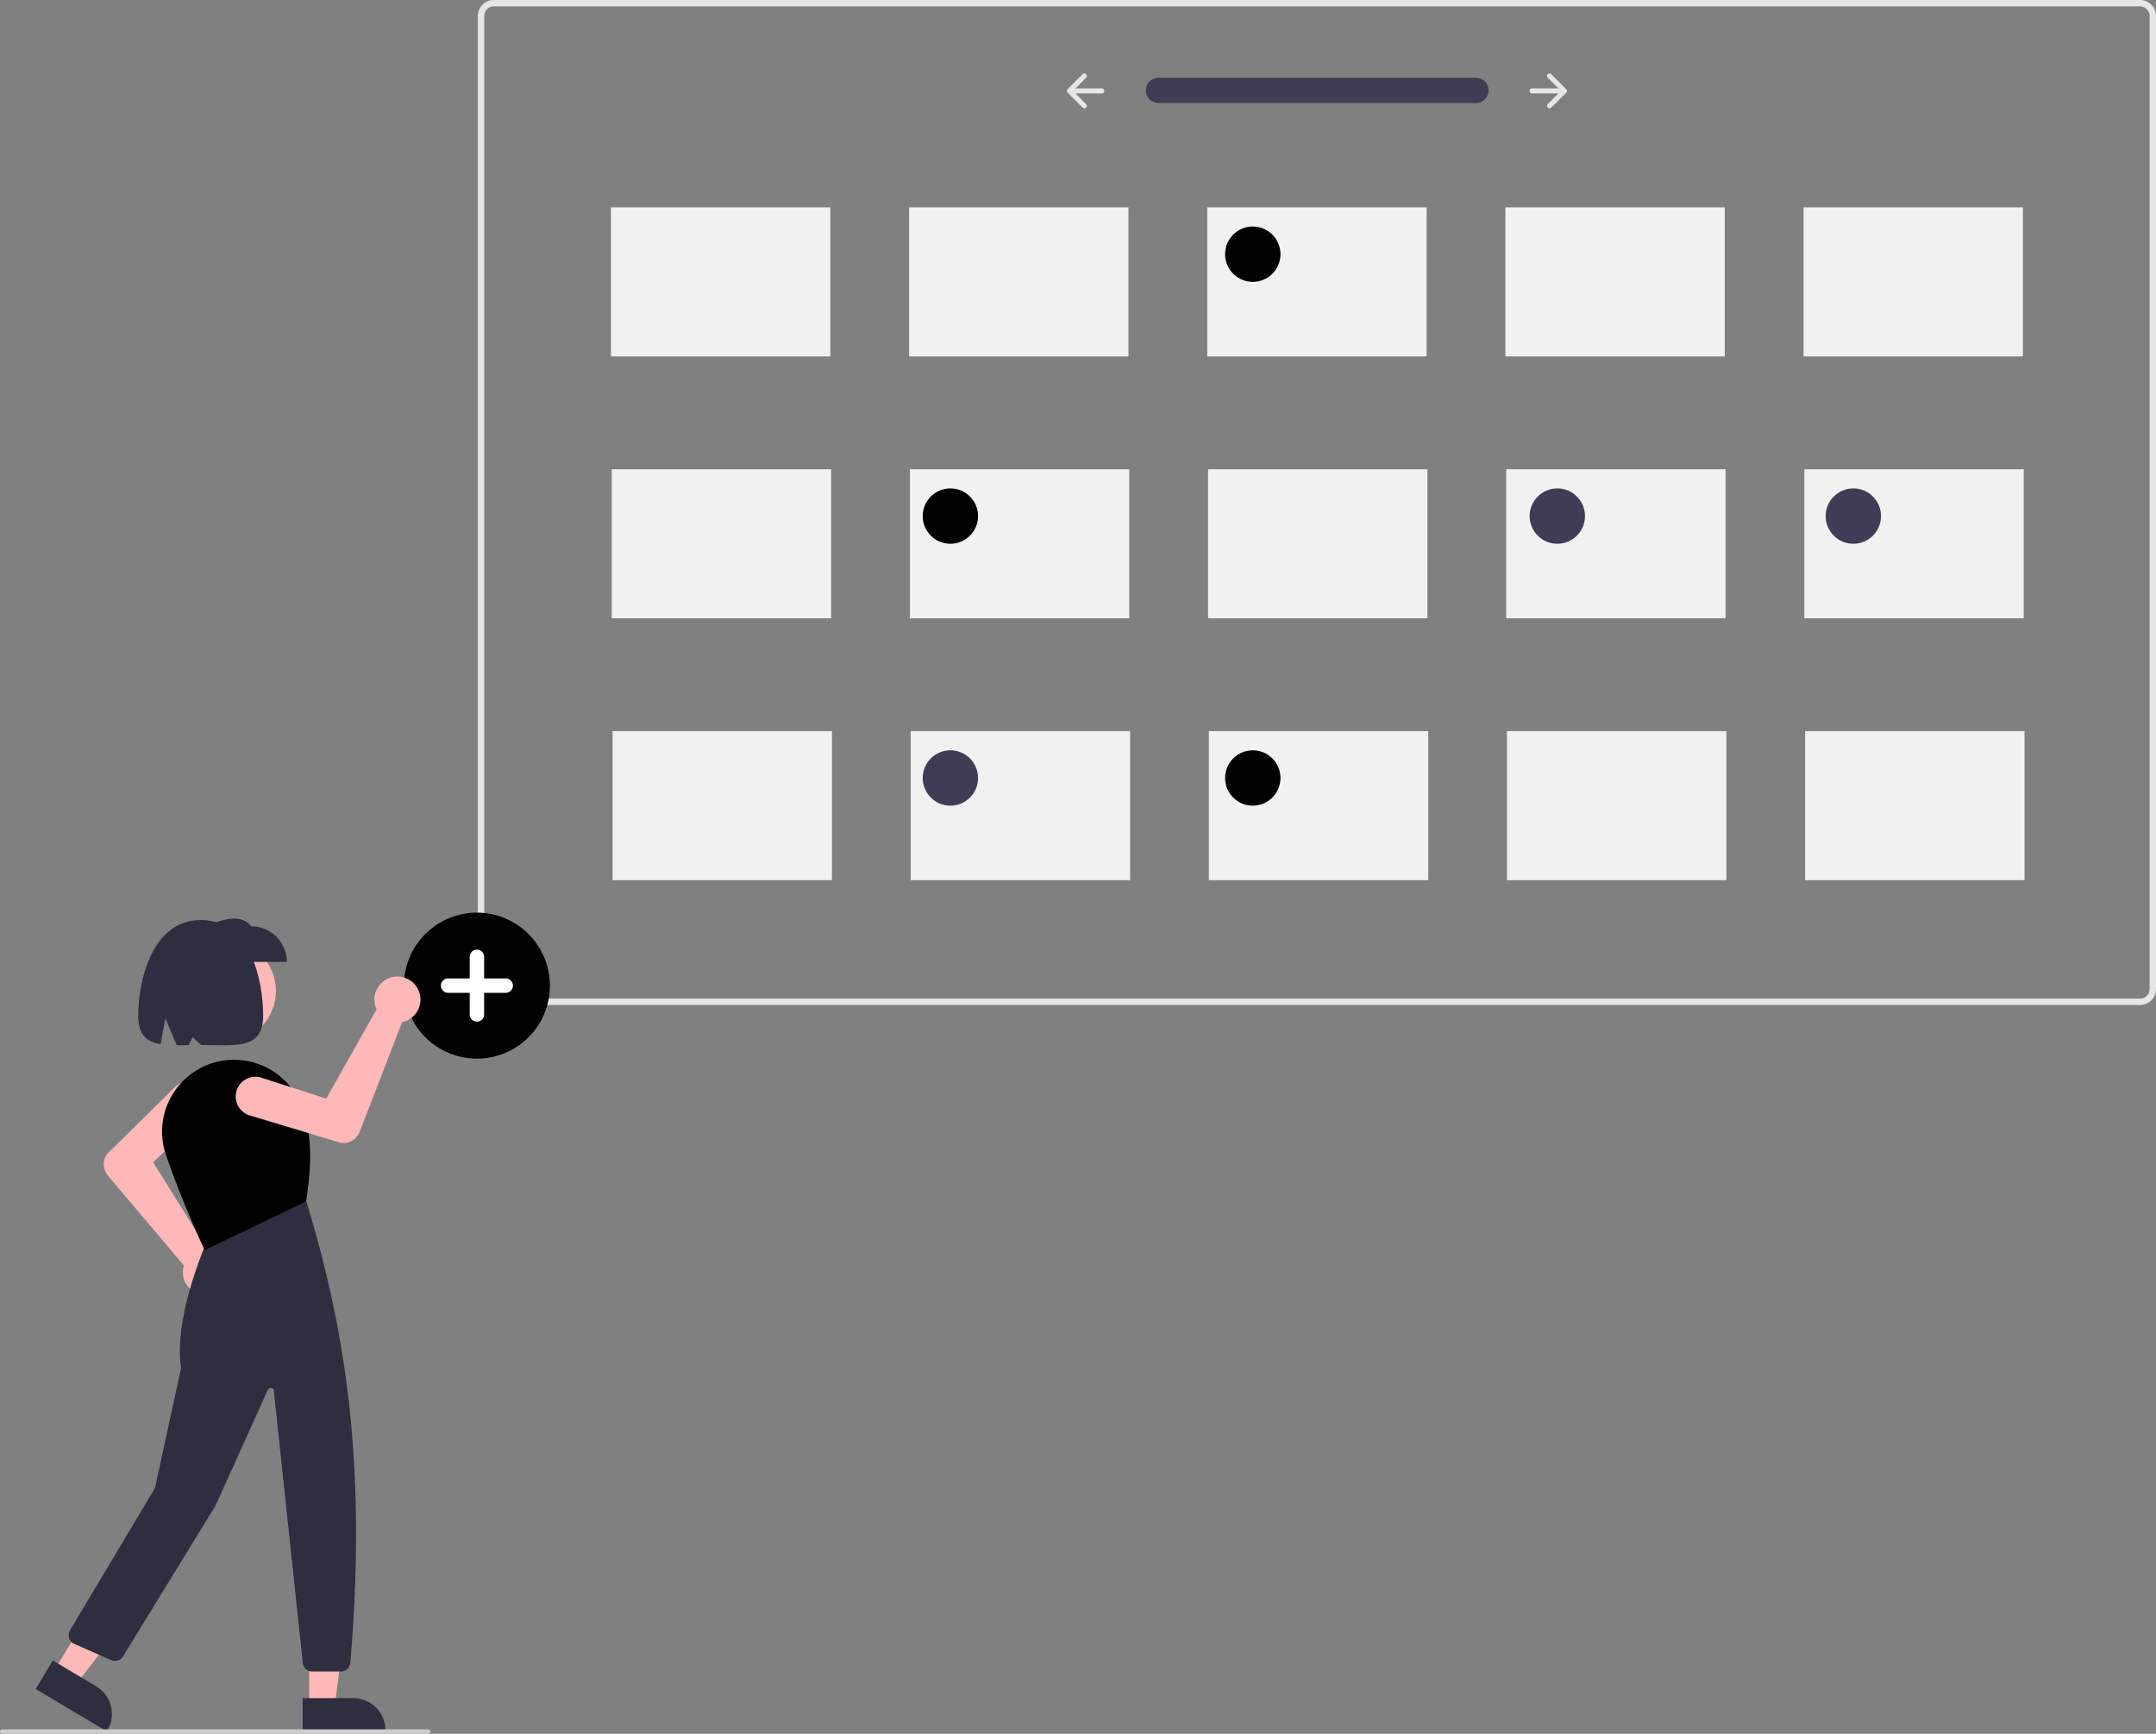 <svg xmlns="http://www.w3.org/2000/svg" data-name="Layer 1" width="971.556" height="781.417"
     viewBox="0 0 971.556 781.417">
    <rect x="0" y="0" width="971.556" height="781.417" fill="#808080" stroke="none"/>
    <path d="M1078.581,512.254H336.758a7.205,7.205,0,0,1-7.197-7.197V66.489a7.205,7.205,0,0,1,7.197-7.197H1078.581a7.205,7.205,0,0,1,7.197,7.197V505.056A7.205,7.205,0,0,1,1078.581,512.254ZM336.758,62.17a4.323,4.323,0,0,0-4.319,4.319V505.056a4.323,4.323,0,0,0,4.319,4.319H1078.581a4.323,4.323,0,0,0,4.318-4.319V66.489a4.323,4.323,0,0,0-4.318-4.319Z"
          transform="translate(-114.222 -59.291)" fill="#e6e6e6"/>
    <path id="bbcc4262-a9b8-4c1e-bf70-e1245b5187b9-170" data-name="a332a05d-d774-4fd2-8531-ab97682a63e9"
          d="M636.163,94.318a5.707,5.707,0,0,0,0,11.412H779.236a5.707,5.707,0,0,0,.204-11.412l-.017-0q-.094-.002-.187,0Z"
          transform="translate(-114.222 -59.291)" fill="#3f3d56"/>
    <path d="M811.681,92.729a1.123,1.123,0,0,0-0,1.588l0.0 0,4.82,4.82H804.615a1.123,1.123,0,0,0,0,2.246h11.886l-4.82,4.82a1.123,1.123,0,0,0,1.588,1.588h0l6.737-6.737a1.123,1.123,0,0,0,0-1.588l-6.737-6.737a1.123,1.123,0,0,0-1.588,0Z"
          transform="translate(-114.222 -59.291)" fill="#e6e6e6"/>
    <path d="M603.658,92.729a1.123,1.123,0,0,1,0,1.588l-0.0 0-4.82,4.82h11.886a1.123,1.123,0,1,1,.003,2.246h-11.889l4.82,4.82a1.123,1.123,0,1,1-1.588,1.588h0l-6.737-6.737a1.123,1.123,0,0,1,0-1.588l6.737-6.737a1.123,1.123,0,0,1,1.588-0Z"
          transform="translate(-114.222 -59.291)" fill="#e6e6e6"/>
    <path d="M329.131,536.412a32.89,32.89,0,1,1,32.89-32.89A32.89,32.89,0,0,1,329.131,536.412Z"
          transform="translate(-114.222 -59.291)" fill="#000000"/>
    <path d="M342.109,500.277h-9.733v-9.733a3.244,3.244,0,1,0-6.489,0v9.733h-9.733a3.244,3.244,0,1,0,0,6.489H325.887v9.733a3.244,3.244,0,0,0,6.489,0v-9.733h9.733a3.244,3.244,0,1,0,0-6.489Z"
          transform="translate(-114.222 -59.291)" fill="#fff"/>
    <rect x="275.318" y="93.45" width="98.846" height="67.177" fill="#f1f1f1"/>
    <rect x="409.671" y="93.45" width="98.846" height="67.177" fill="#f1f1f1"/>
    <rect x="544.025" y="93.45" width="98.846" height="67.177" fill="#f1f1f1"/>
    <rect x="678.378" y="93.45" width="98.846" height="67.177" fill="#f1f1f1"/>
    <rect x="812.731" y="93.45" width="98.846" height="67.177" fill="#f1f1f1"/>
    <rect x="275.681" y="211.489" width="98.846" height="67.177" fill="#f1f1f1"/>
    <rect x="410.034" y="211.489" width="98.846" height="67.177" fill="#f1f1f1"/>
    <rect x="544.387" y="211.489" width="98.846" height="67.177" fill="#f1f1f1"/>
    <rect x="678.741" y="211.489" width="98.846" height="67.177" fill="#f1f1f1"/>
    <rect x="813.094" y="211.489" width="98.846" height="67.177" fill="#f1f1f1"/>
    <rect x="276.043" y="329.528" width="98.846" height="67.177" fill="#f1f1f1"/>
    <rect x="410.396" y="329.528" width="98.846" height="67.177" fill="#f1f1f1"/>
    <rect x="544.75" y="329.528" width="98.846" height="67.177" fill="#f1f1f1"/>
    <rect x="679.103" y="329.528" width="98.846" height="67.177" fill="#f1f1f1"/>
    <rect x="813.456" y="329.528" width="98.846" height="67.177" fill="#f1f1f1"/>
    <circle cx="564.54" cy="114.563" r="12.476" fill="#000000"/>
    <circle cx="428.268" cy="232.602" r="12.476" fill="#000000"/>
    <circle cx="564.54" cy="350.641" r="12.476" fill="#000000"/>
    <circle cx="701.773" cy="232.602" r="12.476" fill="#3f3d56"/>
    <circle cx="835.166" cy="232.602" r="12.476" fill="#3f3d56"/>
    <circle cx="428.268" cy="350.641" r="12.476" fill="#3f3d56"/>
    <circle cx="101.165" cy="446.627" r="23.172" fill="#ffb8b8"/>
    <path d="M207.02,643.029q-.438,0-.879-.039a10.38,10.38,0,0,1-9.316-12.374,9.719,9.719,0,0,1,.255-.987L162.88,589.182a8.061,8.061,0,0,1-.561-9.608l.062-.076,30.784-30.354a8.899,8.899,0,0,1,12.495,12.673q-.058.057-.117.113l-22.296,21.196,24.408,39.175a9.879,9.879,0,0,1,1.377.17,10.38,10.38,0,0,1-2.012,20.559Z"
          transform="translate(-114.222 -59.291)" fill="#ffb8b8"/>
    <polygon points="139.328 769.118 150.895 769.118 156.397 724.505 139.326 724.506 139.328 769.118" fill="#ffb8b8"/>
    <path d="M250.6,824.634l22.778-.001h.001A14.516,14.516,0,0,1,287.895,839.148v.472l-37.294.001Z"
          transform="translate(-114.222 -59.291)" fill="#2f2e41"/>
    <polygon points="24.366 753.127 34.304 759.044 61.857 723.527 47.189 714.794 24.366 753.127" fill="#ffb8b8"/>
    <path d="M137.985,807.664,157.556,819.317l.001 0a14.516,14.516,0,0,1,5.046,19.898l-0.0 0-.241.405L130.317,820.542Z"
          transform="translate(-114.222 -59.291)" fill="#2f2e41"/>
    <path d="M267.846,812.652H254.894a4.238,4.238,0,0,1-4.221-3.797L237.615,686.118a1.415,1.415,0,0,0-2.697-.433L211.363,737.844l-41.704,68.003a4.266,4.266,0,0,1-5.329,1.666l-16.66-7.33a4.247,4.247,0,0,1-1.935-6.064l38.337-64.192,11.758-54.085c-3.698-23.455,12.155-58.326,12.316-58.676l.079-.17,43.668-17.068.219.268C269.332,656.709,279.826,717.527,272.078,808.763A4.274,4.274,0,0,1,267.846,812.652Z"
          transform="translate(-114.222 -59.291)" fill="#2f2e41"/>
    <path d="M206.465,622.709l-.203-.427c-.097-.205-9.807-20.684-17.292-42.571a32.285,32.285,0,0,1,2.239-25.873A32.637,32.637,0,0,1,212.021,537.833h0a32.677,32.677,0,0,1,37.928,19.57c5.937,14.847,4.045,30.695,2.264,43.157l-.035.25-.227.109Z"
          transform="translate(-114.222 -59.291)" fill="#000000"/>
    <path d="M243.482,492.829H206.688V476.791c8.076-3.208,15.978-5.937,20.756,0a16.038,16.038,0,0,1,16.038,16.038Z"
          transform="translate(-114.222 -59.291)" fill="#2f2e41"/>
    <path d="M204.651,473.96c-21.996,0-28.153,27.571-28.153,43.126,0,8.674,3.923,11.777,10.088,12.827l2.177-11.611,5.099,12.111c1.732.009,3.551-.025,5.437-.06l1.729-3.56,3.855,3.496c15.441.023,27.921,2.274,27.921-13.203C232.803,501.532,227.404,473.96,204.651,473.96Z"
          transform="translate(-114.222 -59.291)" fill="#2f2e41"/>
    <path d="M302.421,504.818q.21.384.388.79a10.38,10.38,0,0,1-6.393,14.109,9.723,9.723,0,0,1-.988.25L276.329,569.371a8.061,8.061,0,0,1-8.163,5.099l-.096-.018L226.673,561.99a8.899,8.899,0,0,1,5.131-17.041q.077.023.155.048l29.29,9.404,22.676-40.202a9.876,9.876,0,0,1-.511-1.289,10.38,10.38,0,0,1,19.007-8.091Z"
          transform="translate(-114.222 -59.291)" fill="#ffb8b8"/>
    <path d="M307.222,840.709h-192a1,1,0,1,1,0-2h192a1,1,0,1,1,0,2Z" transform="translate(-114.222 -59.291)"
          fill="#ccc"/>
</svg>
